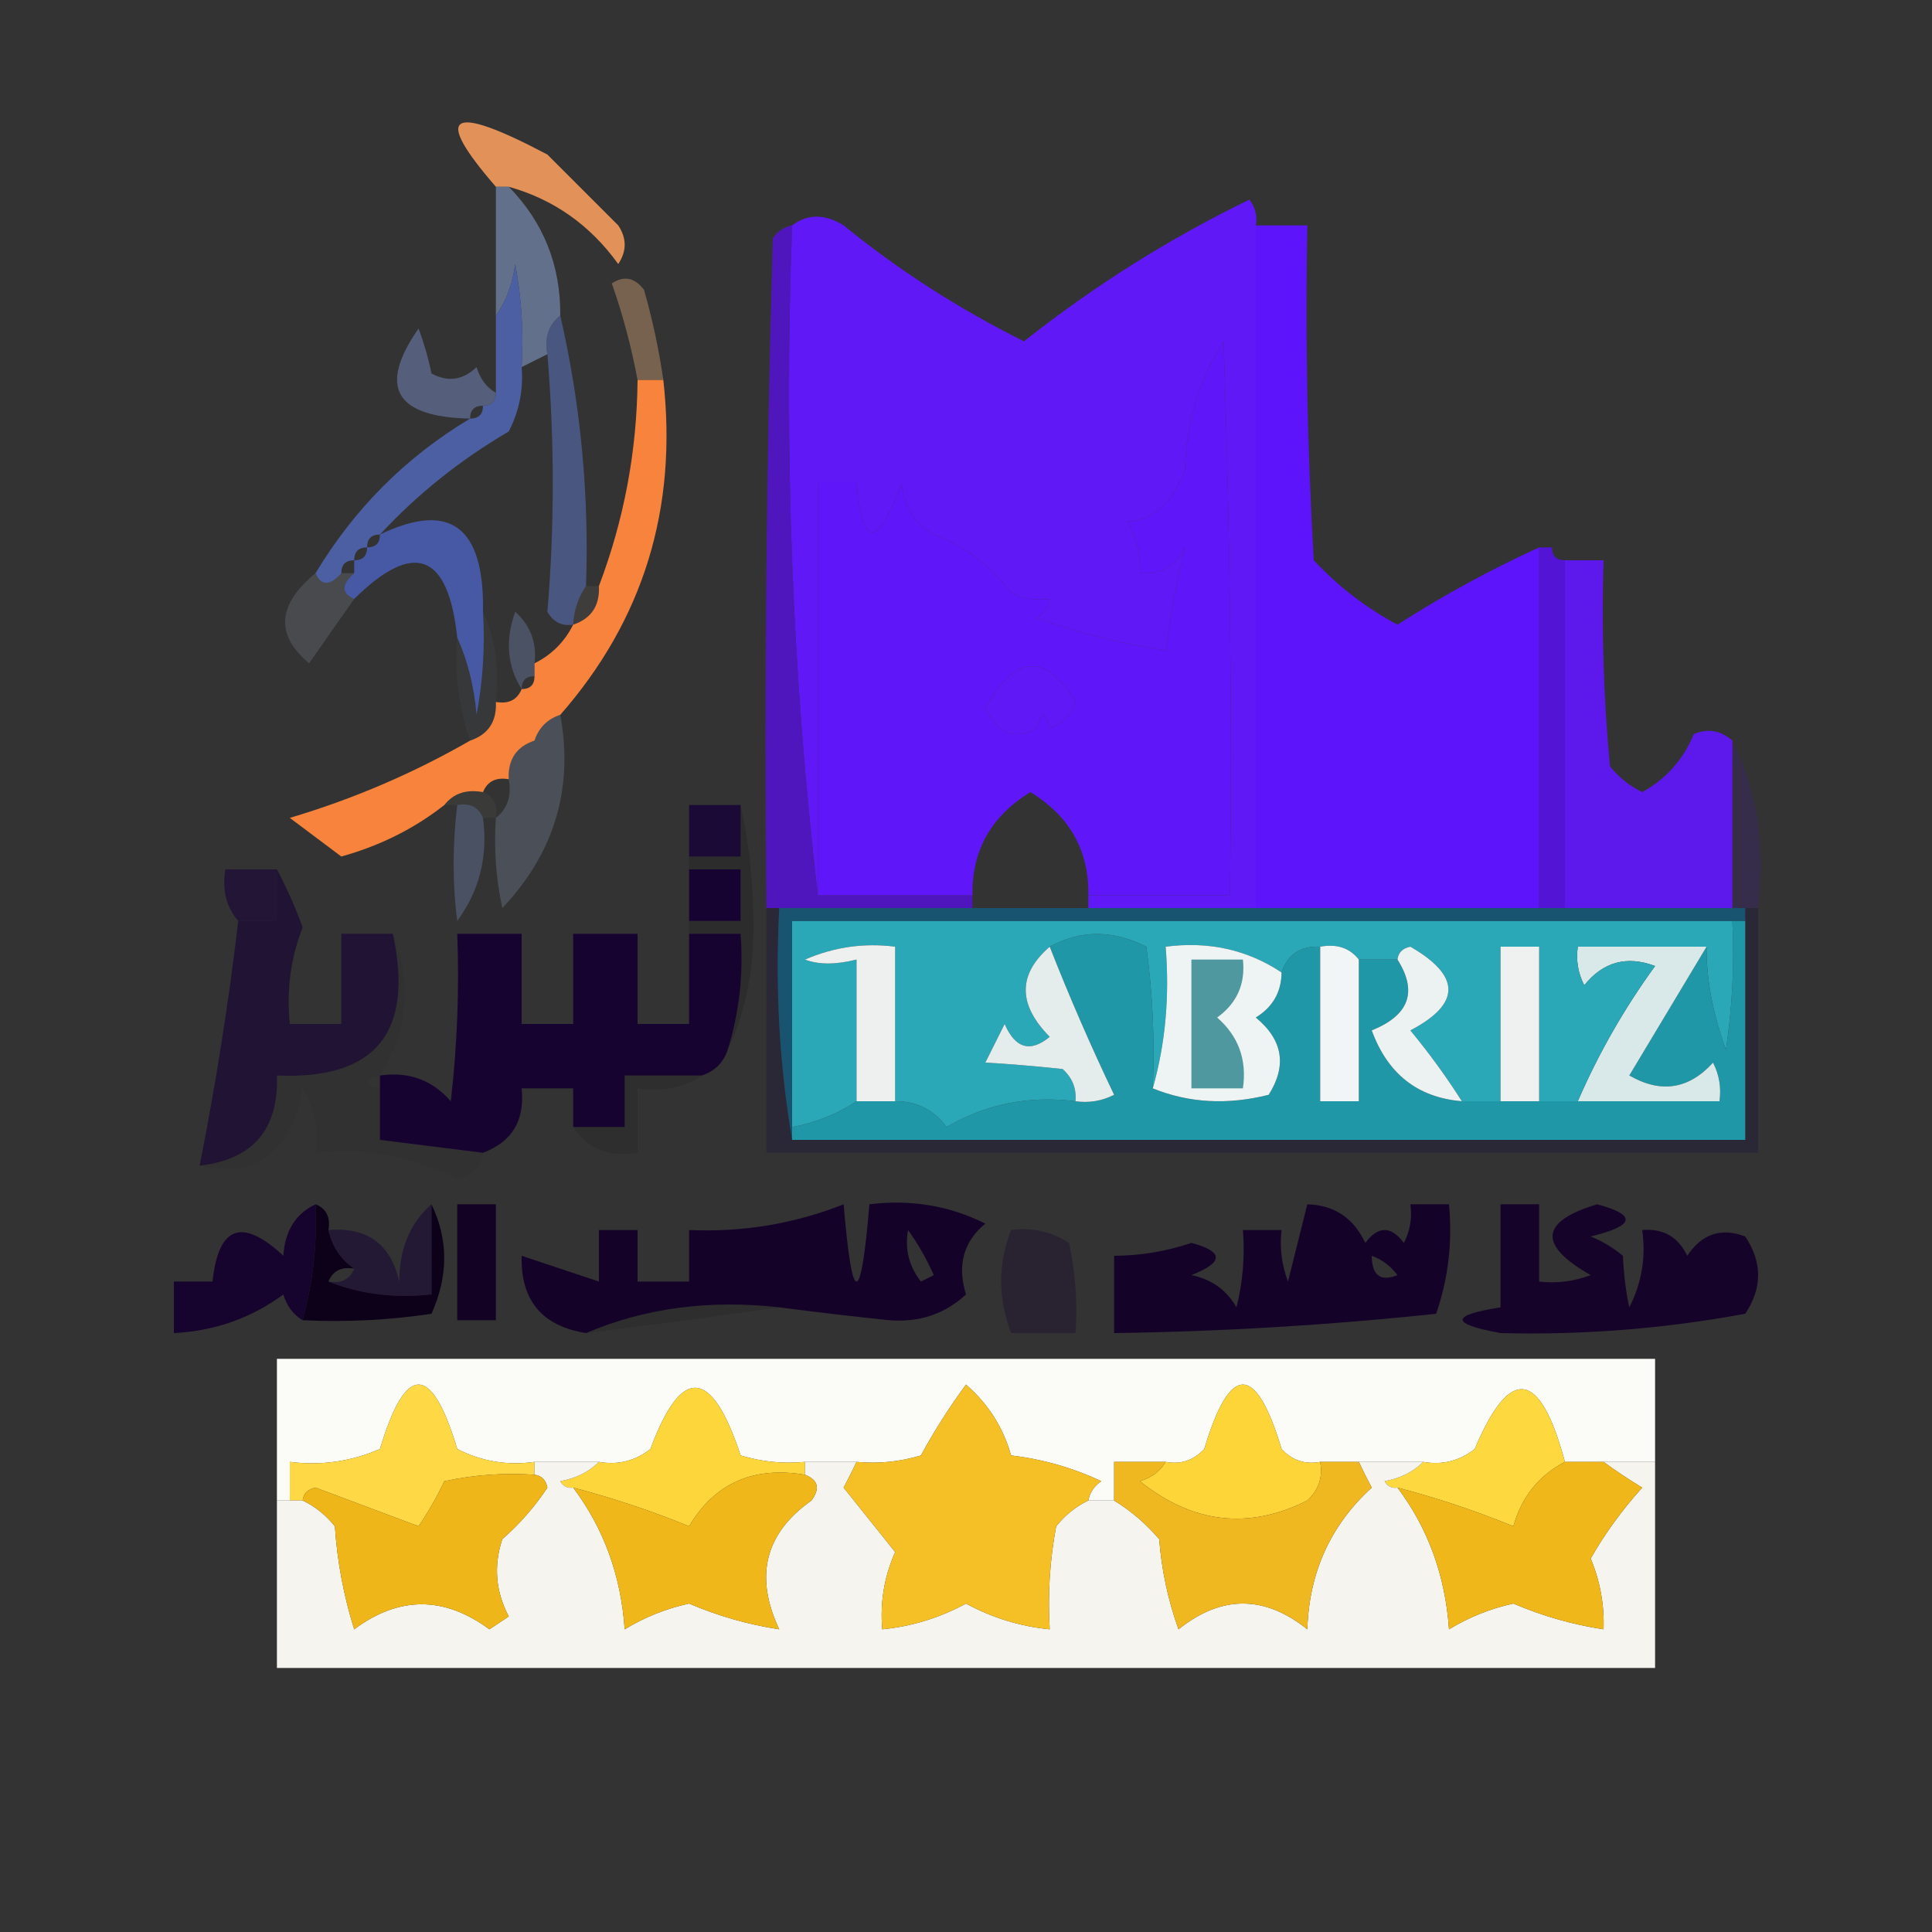 <?xml version="1.0" encoding="UTF-8"?>
<!DOCTYPE svg PUBLIC "-//W3C//DTD SVG 1.1//EN" "http://www.w3.org/Graphics/SVG/1.1/DTD/svg11.dtd">
<svg xmlns="http://www.w3.org/2000/svg" version="1.1" width="150px" height="150px" style="shape-rendering:geometricPrecision; text-rendering:geometricPrecision; image-rendering:optimizeQuality; fill-rule:evenodd; clip-rule:evenodd" xmlns:xlink="http://www.w3.org/1999/xlink">
<rect width="100%" height="100%" fill="#333333" stroke="none"/>
<g><path style="opacity:0.906" fill="#f39a5c" d="M 39.5,14.5 C 39.167,14.5 38.833,14.5 38.5,14.5C 33.556,8.812 34.889,7.979 42.5,12C 44.333,13.833 46.167,15.667 48,17.5C 48.667,18.5 48.667,19.5 48,20.5C 45.822,17.477 42.989,15.477 39.5,14.5 Z"/></g>
<g><path style="opacity:0.999" fill="#6118f6" d="M 97.5,17.5 C 97.5,35.167 97.5,52.833 97.5,70.5C 93.167,70.5 88.833,70.5 84.5,70.5C 84.5,70.167 84.5,69.833 84.5,69.5C 88.167,69.5 91.833,69.5 95.5,69.5C 95.667,55.163 95.5,40.83 95,26.5C 93.079,29.51 92.079,32.844 92,36.5C 90.985,39.063 89.485,40.396 87.5,40.5C 88.246,41.736 88.579,43.069 88.5,44.5C 90.124,44.64 91.29,43.973 92,42.5C 91.368,45.046 90.868,47.712 90.5,50.5C 87.11,49.977 83.777,49.143 80.5,48C 81.056,47.617 81.389,47.117 81.5,46.5C 82.794,44.093 84.461,41.926 86.5,40C 84.295,37.46 81.795,35.293 79,33.5C 76.999,36.331 74.833,38.997 72.5,41.5C 71.034,40.653 70.2,39.32 70,37.5C 68.148,42.586 66.981,42.586 66.5,37.5C 65.5,37.5 64.5,37.5 63.5,37.5C 63.5,48.167 63.5,58.833 63.5,69.5C 61.514,52.532 60.847,35.199 61.5,17.5C 62.702,16.595 64.036,16.595 65.5,17.5C 69.762,20.974 74.429,23.974 79.5,26.5C 84.982,22.167 90.815,18.501 97,15.5C 97.464,16.094 97.631,16.761 97.5,17.5 Z M 81.5,46.5 C 80.448,46.65 79.448,46.483 78.5,46C 76.886,43.873 74.886,42.373 72.5,41.5C 74.833,38.997 76.999,36.331 79,33.5C 81.795,35.293 84.295,37.46 86.5,40C 84.461,41.926 82.794,44.093 81.5,46.5 Z M 81.5,56.5 C 81.167,55.167 80.833,55.167 80.5,56.5C 78.9,57.512 77.567,57.012 76.5,55C 78.8,50.804 81.133,50.638 83.5,54.5C 83.144,55.522 82.478,56.189 81.5,56.5 Z"/></g>
<g><path style="opacity:0.004" fill="#aa81e9" d="M 65.5,16.5 C 66.833,17.167 66.833,17.167 65.5,16.5 Z"/></g>
<g><path style="opacity:0.878" fill="#5413d1" d="M 61.5,17.5 C 60.847,35.199 61.514,52.532 63.5,69.5C 67.5,69.5 71.5,69.5 75.5,69.5C 75.5,69.833 75.5,70.167 75.5,70.5C 70.5,70.5 65.5,70.5 60.5,70.5C 60.167,70.5 59.833,70.5 59.5,70.5C 59.333,53.163 59.5,35.83 60,18.5C 60.383,17.944 60.883,17.611 61.5,17.5 Z"/></g>
<g><path style="opacity:0.627" fill="#7e94bf" d="M 38.5,14.5 C 38.833,14.5 39.167,14.5 39.5,14.5C 42.198,17.256 43.531,20.589 43.5,24.5C 42.596,25.209 42.263,26.209 42.5,27.5C 41.833,27.833 41.167,28.167 40.5,28.5C 40.664,25.813 40.497,23.146 40,20.5C 39.79,22.058 39.29,23.392 38.5,24.5C 38.5,21.167 38.5,17.833 38.5,14.5 Z"/></g>
<g><path style="opacity:0.97" fill="#6116fe" d="M 84.5,69.5 C 84.554,66.033 83.054,63.366 80,61.5C 76.946,63.366 75.446,66.033 75.5,69.5C 71.5,69.5 67.5,69.5 63.5,69.5C 63.5,58.833 63.5,48.167 63.5,37.5C 64.5,37.5 65.5,37.5 66.5,37.5C 66.981,42.586 68.148,42.586 70,37.5C 70.2,39.32 71.034,40.653 72.5,41.5C 74.886,42.373 76.886,43.873 78.5,46C 79.448,46.483 80.448,46.65 81.5,46.5C 81.389,47.117 81.056,47.617 80.5,48C 83.777,49.143 87.11,49.977 90.5,50.5C 90.868,47.712 91.368,45.046 92,42.5C 91.29,43.973 90.124,44.64 88.5,44.5C 88.579,43.069 88.246,41.736 87.5,40.5C 89.485,40.396 90.985,39.063 92,36.5C 92.079,32.844 93.079,29.51 95,26.5C 95.5,40.83 95.667,55.163 95.5,69.5C 91.833,69.5 88.167,69.5 84.5,69.5 Z M 81.5,56.5 C 81.167,55.167 80.833,55.167 80.5,56.5C 78.9,57.512 77.567,57.012 76.5,55C 78.8,50.804 81.133,50.638 83.5,54.5C 83.144,55.522 82.478,56.189 81.5,56.5 Z"/></g>
<g><path style="opacity:0.987" fill="#5e14fc" d="M 97.5,17.5 C 98.833,17.5 100.167,17.5 101.5,17.5C 101.334,26.173 101.5,34.84 102,43.5C 103.896,45.53 106.063,47.197 108.5,48.5C 112.061,46.221 115.727,44.221 119.5,42.5C 119.5,51.833 119.5,61.167 119.5,70.5C 117.833,70.5 116.167,70.5 114.5,70.5C 114.827,65.456 114.494,60.456 113.5,55.5C 110.097,52.801 106.93,53.134 104,56.5C 103.501,61.155 103.334,65.822 103.5,70.5C 101.5,70.5 99.5,70.5 97.5,70.5C 97.5,52.833 97.5,35.167 97.5,17.5 Z M 114.5,70.5 C 110.833,70.5 107.167,70.5 103.5,70.5C 103.334,65.822 103.501,61.155 104,56.5C 106.93,53.134 110.097,52.801 113.5,55.5C 114.494,60.456 114.827,65.456 114.5,70.5 Z"/></g>
<g><path style="opacity:0.361" fill="#eeb684" d="M 51.5,29.5 C 50.833,29.5 50.167,29.5 49.5,29.5C 49.021,26.936 48.355,24.436 47.5,22C 48.449,21.383 49.282,21.549 50,22.5C 50.662,24.813 51.162,27.146 51.5,29.5 Z"/></g>
<g><path style="opacity:0.557" fill="#7082b5" d="M 38.5,30.5 C 38.5,31.167 38.167,31.5 37.5,31.5C 36.833,31.5 36.5,31.833 36.5,32.5C 30.665,32.378 29.332,30.044 32.5,25.5C 32.94,26.698 33.273,27.865 33.5,29C 34.784,29.684 35.95,29.517 37,28.5C 37.278,29.416 37.778,30.082 38.5,30.5 Z"/></g>
<g><path style="opacity:0.006" fill="#070607" d="M 120.5,42.5 C 119.222,40.456 119.388,38.456 121,36.5C 121.789,38.712 121.622,40.712 120.5,42.5 Z"/></g>
<g><path style="opacity:0.953" fill="#4e62a8" d="M 40.5,28.5 C 40.643,30.262 40.309,31.929 39.5,33.5C 35.732,35.706 32.398,38.372 29.5,41.5C 28.833,41.5 28.5,41.833 28.5,42.5C 27.833,42.5 27.5,42.833 27.5,43.5C 26.833,43.5 26.5,43.833 26.5,44.5C 25.604,45.506 24.938,45.506 24.5,44.5C 27.527,39.472 31.527,35.472 36.5,32.5C 37.167,32.5 37.5,32.167 37.5,31.5C 38.167,31.5 38.5,31.167 38.5,30.5C 38.5,28.5 38.5,26.5 38.5,24.5C 39.29,23.392 39.79,22.058 40,20.5C 40.497,23.146 40.664,25.813 40.5,28.5 Z"/></g>
<g><path style="opacity:0.996" fill="#485aa5" d="M 37.5,47.5 C 37.664,50.187 37.497,52.854 37,55.5C 36.809,53.292 36.309,51.292 35.5,49.5C 34.8,42.934 32.133,41.934 27.5,46.5C 26.494,46.062 26.494,45.396 27.5,44.5C 27.5,44.167 27.5,43.833 27.5,43.5C 28.167,43.5 28.5,43.167 28.5,42.5C 29.167,42.5 29.5,42.167 29.5,41.5C 34.943,38.886 37.61,40.886 37.5,47.5 Z"/></g>
<g><path style="opacity:0.939" fill="#6017f7" d="M 121.5,43.5 C 122.5,43.5 123.5,43.5 124.5,43.5C 124.334,48.844 124.501,54.177 125,59.5C 125.689,60.357 126.522,61.023 127.5,61.5C 129.361,60.472 130.695,58.972 131.5,57C 132.577,56.53 133.577,56.697 134.5,57.5C 134.5,61.833 134.5,66.167 134.5,70.5C 133.167,70.5 131.833,70.5 130.5,70.5C 130.978,67.722 129.978,65.722 127.5,64.5C 125.447,65.939 124.447,67.939 124.5,70.5C 123.5,70.5 122.5,70.5 121.5,70.5C 121.5,61.5 121.5,52.5 121.5,43.5 Z M 130.5,70.5 C 128.5,70.5 126.5,70.5 124.5,70.5C 124.447,67.939 125.447,65.939 127.5,64.5C 129.978,65.722 130.978,67.722 130.5,70.5 Z"/></g>
<g><path style="opacity:0.62" fill="#576dae" d="M 43.5,24.5 C 45.08,31.365 45.747,38.365 45.5,45.5C 44.89,46.391 44.557,47.391 44.5,48.5C 43.624,48.631 42.957,48.297 42.5,47.5C 43.056,40.889 43.056,34.222 42.5,27.5C 42.263,26.209 42.596,25.209 43.5,24.5 Z"/></g>
<g><path style="opacity:0.188" fill="#a5afc8" d="M 24.5,44.5 C 24.938,45.506 25.604,45.506 26.5,44.5C 26.833,44.5 27.167,44.5 27.5,44.5C 26.494,45.396 26.494,46.062 27.5,46.5C 26.343,48.138 25.176,49.804 24,51.5C 21.359,49.283 21.525,46.95 24.5,44.5 Z"/></g>
<g><path style="opacity:0.067" fill="#dec9b3" d="M 45.5,45.5 C 45.833,45.5 46.167,45.5 46.5,45.5C 46.573,47.027 45.906,48.027 44.5,48.5C 44.557,47.391 44.89,46.391 45.5,45.5 Z"/></g>
<g><path style="opacity:1" fill="#5314d6" d="M 119.5,42.5 C 119.833,42.5 120.167,42.5 120.5,42.5C 120.5,43.167 120.833,43.5 121.5,43.5C 121.5,52.5 121.5,61.5 121.5,70.5C 120.833,70.5 120.167,70.5 119.5,70.5C 119.5,61.167 119.5,51.833 119.5,42.5 Z"/></g>
<g><path style="opacity:0.369" fill="#7288b5" d="M 41.5,51.5 C 41.5,51.833 41.5,52.167 41.5,52.5C 40.833,52.5 40.5,52.833 40.5,53.5C 39.377,51.712 39.211,49.712 40,47.5C 41.188,48.563 41.688,49.897 41.5,51.5 Z"/></g>
<g><path style="opacity:0.043" fill="#99a4be" d="M 37.5,47.5 C 38.468,49.607 38.802,51.941 38.5,54.5C 38.573,56.027 37.906,57.027 36.5,57.5C 35.612,54.946 35.279,52.279 35.5,49.5C 36.309,51.292 36.809,53.292 37,55.5C 37.497,52.854 37.664,50.187 37.5,47.5 Z"/></g>
<g><path style="opacity:1" fill="#f7833d" d="M 49.5,29.5 C 50.167,29.5 50.833,29.5 51.5,29.5C 52.62,39.466 49.953,48.133 43.5,55.5C 42.5,55.833 41.833,56.5 41.5,57.5C 40.094,57.973 39.427,58.973 39.5,60.5C 38.508,60.328 37.842,60.662 37.5,61.5C 36.209,61.263 35.209,61.596 34.5,62.5C 32.174,64.33 29.507,65.663 26.5,66.5C 25.167,65.5 23.833,64.5 22.5,63.5C 27.42,62.039 32.086,60.039 36.5,57.5C 37.906,57.027 38.573,56.027 38.5,54.5C 39.492,54.672 40.158,54.338 40.5,53.5C 41.167,53.5 41.5,53.167 41.5,52.5C 41.5,52.167 41.5,51.833 41.5,51.5C 42.833,50.833 43.833,49.833 44.5,48.5C 45.906,48.027 46.573,47.027 46.5,45.5C 48.452,40.355 49.452,35.022 49.5,29.5 Z"/></g>
<g><path style="opacity:0.267" fill="#8e9dc0" d="M 43.5,55.5 C 44.542,61.224 43.042,66.224 39,70.5C 38.503,68.19 38.337,65.857 38.5,63.5C 39.404,62.791 39.737,61.791 39.5,60.5C 39.427,58.973 40.094,57.973 41.5,57.5C 41.833,56.5 42.5,55.833 43.5,55.5 Z"/></g>
<g><path style="opacity:0.118" fill="#5204fd" d="M 134.5,57.5 C 136.43,61.373 137.097,65.706 136.5,70.5C 136.167,70.5 135.833,70.5 135.5,70.5C 135.167,70.5 134.833,70.5 134.5,70.5C 134.5,66.167 134.5,61.833 134.5,57.5 Z"/></g>
<g><path style="opacity:0.063" fill="#a59f9e" d="M 34.5,62.5 C 35.209,61.596 36.209,61.263 37.5,61.5C 38.338,61.842 38.672,62.508 38.5,63.5C 38.167,63.5 37.833,63.5 37.5,63.5C 37.158,62.662 36.492,62.328 35.5,62.5C 35.167,62.5 34.833,62.5 34.5,62.5 Z"/></g>
<g><path style="opacity:0.863" fill="#180337" d="M 57.5,62.5 C 57.5,63.833 57.5,65.167 57.5,66.5C 56.167,66.5 54.833,66.5 53.5,66.5C 53.5,65.167 53.5,63.833 53.5,62.5C 54.833,62.5 56.167,62.5 57.5,62.5 Z"/></g>
<g><path style="opacity:0.146" fill="#010003" d="M 57.5,62.5 C 58.165,65.481 58.498,68.648 58.5,72C 58.485,75.576 57.818,78.743 56.5,81.5C 57.403,78.609 57.736,75.609 57.5,72.5C 56.167,72.5 54.833,72.5 53.5,72.5C 53.5,72.167 53.5,71.833 53.5,71.5C 54.833,71.5 56.167,71.5 57.5,71.5C 57.5,70.167 57.5,68.833 57.5,67.5C 56.167,67.5 54.833,67.5 53.5,67.5C 53.5,67.167 53.5,66.833 53.5,66.5C 54.833,66.5 56.167,66.5 57.5,66.5C 57.5,65.167 57.5,63.833 57.5,62.5 Z"/></g>
<g><path style="opacity:0.63" fill="#180436" d="M 21.5,67.5 C 21.5,68.833 21.5,70.167 21.5,71.5C 20.5,71.5 19.5,71.5 18.5,71.5C 17.566,70.432 17.232,69.099 17.5,67.5C 18.833,67.5 20.167,67.5 21.5,67.5 Z"/></g>
<g><path style="opacity:0.376" fill="#6f83b1" d="M 35.5,62.5 C 36.492,62.328 37.158,62.662 37.5,63.5C 37.896,66.482 37.229,69.149 35.5,71.5C 35.124,68.627 35.124,65.627 35.5,62.5 Z"/></g>
<g><path style="opacity:1" fill="#160332" d="M 53.5,67.5 C 54.833,67.5 56.167,67.5 57.5,67.5C 57.5,68.833 57.5,70.167 57.5,71.5C 56.167,71.5 54.833,71.5 53.5,71.5C 53.5,70.167 53.5,68.833 53.5,67.5 Z"/></g>
<g><path style="opacity:0.974" fill="#170330" d="M 53.5,72.5 C 54.833,72.5 56.167,72.5 57.5,72.5C 57.736,75.609 57.403,78.609 56.5,81.5C 56.167,82.5 55.5,83.167 54.5,83.5C 52.5,83.5 50.5,83.5 48.5,83.5C 48.5,84.833 48.5,86.167 48.5,87.5C 47.167,87.5 45.833,87.5 44.5,87.5C 44.5,86.5 44.5,85.5 44.5,84.5C 43.167,84.5 41.833,84.5 40.5,84.5C 40.759,86.989 39.759,88.656 37.5,89.5C 34.833,89.167 32.167,88.833 29.5,88.5C 29.5,87.167 29.5,85.833 29.5,84.5C 29.5,84.167 29.5,83.833 29.5,83.5C 31.722,83.178 33.556,83.845 35,85.5C 35.499,81.179 35.666,76.846 35.5,72.5C 37.167,72.5 38.833,72.5 40.5,72.5C 40.5,74.833 40.5,77.167 40.5,79.5C 41.833,79.5 43.167,79.5 44.5,79.5C 44.5,77.167 44.5,74.833 44.5,72.5C 46.167,72.5 47.833,72.5 49.5,72.5C 49.5,74.833 49.5,77.167 49.5,79.5C 50.833,79.5 52.167,79.5 53.5,79.5C 53.5,77.167 53.5,74.833 53.5,72.5 Z"/></g>
<g><path style="opacity:0.675" fill="#170433" d="M 21.5,67.5 C 22.234,68.877 22.901,70.377 23.5,72C 22.565,74.381 22.232,76.881 22.5,79.5C 23.833,79.5 25.167,79.5 26.5,79.5C 26.5,77.167 26.5,74.833 26.5,72.5C 27.833,72.5 29.167,72.5 30.5,72.5C 32.156,80.167 29.156,83.834 21.5,83.5C 21.638,87.694 19.638,90.027 15.5,90.5C 16.753,84.185 17.753,77.852 18.5,71.5C 19.5,71.5 20.5,71.5 21.5,71.5C 21.5,70.167 21.5,68.833 21.5,67.5 Z"/></g>
<g><path style="opacity:0.109" fill="#030008" d="M 54.5,83.5 C 53.081,84.451 51.415,84.784 49.5,84.5C 49.5,86.167 49.5,87.833 49.5,89.5C 47.302,89.88 45.635,89.213 44.5,87.5C 45.833,87.5 47.167,87.5 48.5,87.5C 48.5,86.167 48.5,84.833 48.5,83.5C 50.5,83.5 52.5,83.5 54.5,83.5 Z"/></g>
<g><path style="opacity:0.048" fill="#0b0115" d="M 30.5,72.5 C 32.007,76.283 31.673,79.95 29.5,83.5C 28.167,83.833 28.167,84.167 29.5,84.5C 29.5,85.833 29.5,87.167 29.5,88.5C 32.167,88.833 34.833,89.167 37.5,89.5C 37.38,90.586 36.713,91.253 35.5,91.5C 32.092,89.779 28.425,89.112 24.5,89.5C 24.785,87.712 24.452,86.045 23.5,84.5C 22.565,89.497 19.898,91.497 15.5,90.5C 19.638,90.027 21.638,87.694 21.5,83.5C 29.156,83.834 32.156,80.167 30.5,72.5 Z"/></g>
<g><path style="opacity:0.318" fill="#180e3e" d="M 59.5,70.5 C 59.833,70.5 60.167,70.5 60.5,70.5C 60.177,76.69 60.51,82.69 61.5,88.5C 86.167,88.5 110.833,88.5 135.5,88.5C 135.5,82.833 135.5,77.167 135.5,71.5C 135.5,71.167 135.5,70.833 135.5,70.5C 135.833,70.5 136.167,70.5 136.5,70.5C 136.5,76.833 136.5,83.167 136.5,89.5C 110.833,89.5 85.167,89.5 59.5,89.5C 59.5,83.167 59.5,76.833 59.5,70.5 Z"/></g>
<g><path style="opacity:1" fill="#1f97a6" d="M 134.5,71.5 C 134.833,71.5 135.167,71.5 135.5,71.5C 135.5,77.167 135.5,82.833 135.5,88.5C 110.833,88.5 86.167,88.5 61.5,88.5C 61.5,88.167 61.5,87.833 61.5,87.5C 63.322,87.169 64.989,86.502 66.5,85.5C 67.5,85.5 68.5,85.5 69.5,85.5C 71.143,85.48 72.476,86.147 73.5,87.5C 76.556,85.711 79.889,85.044 83.5,85.5C 84.552,85.65 85.552,85.483 86.5,85C 84.692,81.219 83.025,77.385 81.5,73.5C 83.895,72.186 86.395,72.186 89,73.5C 89.499,77.152 89.665,80.818 89.5,84.5C 92.303,85.638 95.303,85.805 98.5,85C 99.935,82.733 99.602,80.733 97.5,79C 98.823,78.184 99.489,77.017 99.5,75.5C 99.973,74.094 100.973,73.427 102.5,73.5C 102.5,77.5 102.5,81.5 102.5,85.5C 103.5,85.5 104.5,85.5 105.5,85.5C 105.5,81.833 105.5,78.167 105.5,74.5C 106.5,74.5 107.5,74.5 108.5,74.5C 110.077,76.994 109.41,78.827 106.5,80C 107.736,83.38 110.07,85.213 113.5,85.5C 114.5,85.5 115.5,85.5 116.5,85.5C 117.5,85.5 118.5,85.5 119.5,85.5C 120.5,85.5 121.5,85.5 122.5,85.5C 126.167,85.5 129.833,85.5 133.5,85.5C 133.649,84.448 133.483,83.448 133,82.5C 131.116,84.576 128.949,84.91 126.5,83.5C 128.511,80.139 130.511,76.806 132.5,73.5C 132.467,75.956 132.967,78.623 134,81.5C 134.498,78.183 134.665,74.85 134.5,71.5 Z"/></g>
<g><path style="opacity:1" fill="#d9e8e8" d="M 132.5,73.5 C 130.511,76.806 128.511,80.139 126.5,83.5C 128.949,84.91 131.116,84.576 133,82.5C 133.483,83.448 133.649,84.448 133.5,85.5C 129.833,85.5 126.167,85.5 122.5,85.5C 124.097,81.811 126.097,78.311 128.5,75C 126.299,74.175 124.466,74.675 123,76.5C 122.517,75.552 122.351,74.552 122.5,73.5C 125.833,73.5 129.167,73.5 132.5,73.5 Z"/></g>
<g><path style="opacity:1" fill="#2aa8b7" d="M 134.5,71.5 C 134.665,74.85 134.498,78.183 134,81.5C 132.967,78.623 132.467,75.956 132.5,73.5C 129.167,73.5 125.833,73.5 122.5,73.5C 122.351,74.552 122.517,75.552 123,76.5C 124.466,74.675 126.299,74.175 128.5,75C 126.097,78.311 124.097,81.811 122.5,85.5C 121.5,85.5 120.5,85.5 119.5,85.5C 119.5,81.5 119.5,77.5 119.5,73.5C 118.5,73.5 117.5,73.5 116.5,73.5C 116.5,77.5 116.5,81.5 116.5,85.5C 115.5,85.5 114.5,85.5 113.5,85.5C 112.298,83.608 110.965,81.774 109.5,80C 113.438,77.939 113.438,75.773 109.5,73.5C 108.893,73.624 108.56,73.957 108.5,74.5C 107.5,74.5 106.5,74.5 105.5,74.5C 104.791,73.596 103.791,73.263 102.5,73.5C 100.973,73.427 99.973,74.094 99.5,75.5C 96.838,73.732 93.838,73.065 90.5,73.5C 90.815,77.371 90.482,81.038 89.5,84.5C 89.665,80.818 89.499,77.152 89,73.5C 86.395,72.186 83.895,72.186 81.5,73.5C 79.016,75.651 79.016,77.985 81.5,80.5C 79.993,81.739 78.826,81.405 78,79.5C 77.5,80.5 77,81.5 76.5,82.5C 78.239,82.594 80.239,82.76 82.5,83C 83.252,83.671 83.586,84.504 83.5,85.5C 79.889,85.044 76.556,85.711 73.5,87.5C 72.476,86.147 71.143,85.48 69.5,85.5C 69.5,81.5 69.5,77.5 69.5,73.5C 67.076,73.192 64.743,73.526 62.5,74.5C 63.557,74.906 64.891,74.906 66.5,74.5C 66.5,78.167 66.5,81.833 66.5,85.5C 64.989,86.502 63.322,87.169 61.5,87.5C 61.5,82.167 61.5,76.833 61.5,71.5C 85.833,71.5 110.167,71.5 134.5,71.5 Z"/></g>
<g><path style="opacity:1" fill="#eef3f3" d="M 99.5,75.5 C 99.489,77.017 98.823,78.184 97.5,79C 99.602,80.733 99.935,82.733 98.5,85C 95.303,85.805 92.303,85.638 89.5,84.5C 90.482,81.038 90.815,77.371 90.5,73.5C 93.838,73.065 96.838,73.732 99.5,75.5 Z"/></g>
<g><path style="opacity:1" fill="#4f98a0" d="M 92.5,74.5 C 93.833,74.5 95.167,74.5 96.5,74.5C 96.704,76.39 96.037,77.89 94.5,79C 96.155,80.444 96.822,82.278 96.5,84.5C 95.167,84.5 93.833,84.5 92.5,84.5C 92.5,81.167 92.5,77.833 92.5,74.5 Z"/></g>
<g><path style="opacity:1" fill="#ecf1f1" d="M 108.5,74.5 C 108.56,73.957 108.893,73.624 109.5,73.5C 113.438,75.773 113.438,77.939 109.5,80C 110.965,81.774 112.298,83.608 113.5,85.5C 110.07,85.213 107.736,83.38 106.5,80C 109.41,78.827 110.077,76.994 108.5,74.5 Z"/></g>
<g><path style="opacity:1" fill="#e5ecec" d="M 81.5,73.5 C 83.025,77.385 84.692,81.219 86.5,85C 85.552,85.483 84.552,85.65 83.5,85.5C 83.586,84.504 83.252,83.671 82.5,83C 80.239,82.76 78.239,82.594 76.5,82.5C 77,81.5 77.5,80.5 78,79.5C 78.826,81.405 79.993,81.739 81.5,80.5C 79.016,77.985 79.016,75.651 81.5,73.5 Z"/></g>
<g><path style="opacity:1" fill="#eef1f0" d="M 119.5,85.5 C 118.5,85.5 117.5,85.5 116.5,85.5C 116.5,81.5 116.5,77.5 116.5,73.5C 117.5,73.5 118.5,73.5 119.5,73.5C 119.5,77.5 119.5,81.5 119.5,85.5 Z"/></g>
<g><path style="opacity:1" fill="#f2f5f5" d="M 102.5,73.5 C 103.791,73.263 104.791,73.596 105.5,74.5C 105.5,78.167 105.5,81.833 105.5,85.5C 104.5,85.5 103.5,85.5 102.5,85.5C 102.5,81.5 102.5,77.5 102.5,73.5 Z"/></g>
<g><path style="opacity:1" fill="#edf0ef" d="M 69.5,85.5 C 68.5,85.5 67.5,85.5 66.5,85.5C 66.5,81.833 66.5,78.167 66.5,74.5C 64.891,74.906 63.557,74.906 62.5,74.5C 64.743,73.526 67.076,73.192 69.5,73.5C 69.5,77.5 69.5,81.5 69.5,85.5 Z"/></g>
<g><path style="opacity:0.81" fill="#125a7e" d="M 60.5,70.5 C 65.5,70.5 70.5,70.5 75.5,70.5C 78.5,70.5 81.5,70.5 84.5,70.5C 88.833,70.5 93.167,70.5 97.5,70.5C 99.5,70.5 101.5,70.5 103.5,70.5C 107.167,70.5 110.833,70.5 114.5,70.5C 116.167,70.5 117.833,70.5 119.5,70.5C 120.167,70.5 120.833,70.5 121.5,70.5C 122.5,70.5 123.5,70.5 124.5,70.5C 126.5,70.5 128.5,70.5 130.5,70.5C 131.833,70.5 133.167,70.5 134.5,70.5C 134.833,70.5 135.167,70.5 135.5,70.5C 135.5,70.833 135.5,71.167 135.5,71.5C 135.167,71.5 134.833,71.5 134.5,71.5C 110.167,71.5 85.833,71.5 61.5,71.5C 61.5,76.833 61.5,82.167 61.5,87.5C 61.5,87.833 61.5,88.167 61.5,88.5C 60.51,82.69 60.177,76.69 60.5,70.5 Z"/></g>
<g><path style="opacity:0.975" fill="#130223" d="M 35.5,93.5 C 36.5,93.5 37.5,93.5 38.5,93.5C 38.5,96.5 38.5,99.5 38.5,102.5C 37.5,102.5 36.5,102.5 35.5,102.5C 35.5,99.5 35.5,96.5 35.5,93.5 Z"/></g>
<g><path style="opacity:0.988" fill="#16032e" d="M 24.5,93.5 C 24.632,96.57 24.299,99.57 23.5,102.5C 22.778,102.082 22.278,101.416 22,100.5C 19.507,102.336 16.674,103.336 13.5,103.5C 13.5,102.167 13.5,100.833 13.5,99.5C 14.5,99.5 15.5,99.5 16.5,99.5C 16.959,95.18 18.793,94.513 22,97.5C 22.122,95.563 22.955,94.23 24.5,93.5 Z"/></g>
<g><path style="opacity:0.327" fill="#170330" d="M 78.5,95.5 C 80.144,95.287 81.644,95.62 83,96.5C 83.497,98.81 83.663,101.143 83.5,103.5C 81.833,103.5 80.167,103.5 78.5,103.5C 77.47,100.771 77.47,98.104 78.5,95.5 Z"/></g>
<g><path style="opacity:1" fill="#160329" d="M 116.5,93.5 C 117.5,93.5 118.5,93.5 119.5,93.5C 119.5,95.5 119.5,97.5 119.5,99.5C 120.873,99.657 122.207,99.49 123.5,99C 119.396,96.665 119.563,94.832 124,93.5C 127.108,94.331 126.941,95.164 123.5,96C 124.416,96.374 125.25,96.874 126,97.5C 126.085,99.085 126.251,100.418 126.5,101.5C 127.466,99.604 127.799,97.604 127.5,95.5C 129.124,95.36 130.29,96.027 131,97.5C 132.133,95.789 133.633,95.289 135.5,96C 136.833,98 136.833,100 135.5,102C 129.193,103.165 122.859,103.665 116.5,103.5C 112.578,102.784 112.578,102.117 116.5,101.5C 116.5,98.833 116.5,96.167 116.5,93.5 Z"/></g>
<g><path style="opacity:1" fill="#0c0118" d="M 24.5,93.5 C 25.338,93.842 25.672,94.508 25.5,95.5C 25.782,96.778 26.449,97.778 27.5,98.5C 26.508,98.328 25.842,98.662 25.5,99.5C 27.948,100.473 30.615,100.806 33.5,100.5C 33.5,98.167 33.5,95.833 33.5,93.5C 34.817,96.23 34.817,99.064 33.5,102C 30.183,102.498 26.85,102.665 23.5,102.5C 24.299,99.57 24.632,96.57 24.5,93.5 Z"/></g>
<g><path style="opacity:0.549" fill="#180435" d="M 33.5,93.5 C 33.5,95.833 33.5,98.167 33.5,100.5C 30.615,100.806 27.948,100.473 25.5,99.5C 26.492,99.672 27.158,99.338 27.5,98.5C 26.449,97.778 25.782,96.778 25.5,95.5C 28.505,95.25 30.338,96.583 31,99.5C 31.002,96.949 31.836,94.949 33.5,93.5 Z"/></g>
<g><path style="opacity:0.998" fill="#150229" d="M 60.5,101.5 C 55.056,100.892 50.056,101.558 45.5,103.5C 42.081,102.958 40.414,100.958 40.5,97.5C 42.5,98.167 44.5,98.833 46.5,99.5C 46.5,98.167 46.5,96.833 46.5,95.5C 47.5,95.5 48.5,95.5 49.5,95.5C 49.5,96.833 49.5,98.167 49.5,99.5C 50.833,99.5 52.167,99.5 53.5,99.5C 53.5,98.167 53.5,96.833 53.5,95.5C 57.682,95.68 61.682,95.013 65.5,93.5C 66.167,101.5 66.833,101.5 67.5,93.5C 70.722,93.108 73.722,93.608 76.5,95C 74.802,96.403 74.302,98.236 75,100.5C 73.352,102.028 71.352,102.695 69,102.5C 66.152,102.202 63.319,101.869 60.5,101.5 Z M 70.5,95.5 C 71.249,96.531 71.915,97.698 72.5,99C 72.167,99.167 71.833,99.333 71.5,99.5C 70.571,98.311 70.238,96.978 70.5,95.5 Z"/></g>
<g><path style="opacity:0.1" fill="#000001" d="M 60.5,101.5 C 55.602,102.213 50.602,102.879 45.5,103.5C 50.056,101.558 55.056,100.892 60.5,101.5 Z"/></g>
<g><path style="opacity:0.995" fill="#15032a" d="M 101.5,93.5 C 103.592,93.561 105.092,94.561 106,96.5C 107,95.167 108,95.167 109,96.5C 109.483,95.552 109.649,94.552 109.5,93.5C 110.5,93.5 111.5,93.5 112.5,93.5C 112.777,96.448 112.444,99.281 111.5,102C 103.187,102.883 94.853,103.383 86.5,103.5C 86.5,101.5 86.5,99.5 86.5,97.5C 88.547,97.489 90.547,97.156 92.5,96.5C 95.028,97.169 95.028,98.002 92.5,99C 94.061,99.318 95.228,100.151 96,101.5C 96.496,99.527 96.662,97.527 96.5,95.5C 97.5,95.5 98.5,95.5 99.5,95.5C 99.343,96.873 99.51,98.207 100,99.5C 100.505,97.482 101.005,95.482 101.5,93.5 Z M 106.5,97.5 C 107.289,97.783 107.956,98.283 108.5,99C 107.184,99.528 106.517,99.028 106.5,97.5 Z"/></g>
<g><path style="opacity:0.983" fill="#fefefb" d="M 128.5,113.5 C 127.167,113.5 125.833,113.5 124.5,113.5C 123.5,113.5 122.5,113.5 121.5,113.5C 119.572,106.327 117.239,105.994 114.5,112.5C 113.311,113.429 111.978,113.762 110.5,113.5C 108.833,113.5 107.167,113.5 105.5,113.5C 104.5,113.5 103.5,113.5 102.5,113.5C 101.325,113.719 100.325,113.386 99.5,112.5C 97.5,105.833 95.5,105.833 93.5,112.5C 92.675,113.386 91.675,113.719 90.5,113.5C 89.167,113.5 87.833,113.5 86.5,113.5C 86.5,114.5 86.5,115.5 86.5,116.5C 85.833,116.5 85.167,116.5 84.5,116.5C 84.611,115.883 84.944,115.383 85.5,115C 83.285,113.956 80.952,113.29 78.5,113C 77.884,110.821 76.717,108.988 75,107.5C 73.709,109.249 72.542,111.082 71.5,113C 69.866,113.494 68.199,113.66 66.5,113.5C 65.167,113.5 63.833,113.5 62.5,113.5C 60.801,113.66 59.134,113.494 57.5,113C 55.245,106.17 52.912,106.004 50.5,112.5C 49.311,113.429 47.978,113.762 46.5,113.5C 44.833,113.5 43.167,113.5 41.5,113.5C 39.396,113.799 37.396,113.466 35.5,112.5C 33.5,105.833 31.5,105.833 29.5,112.5C 27.257,113.474 24.924,113.808 22.5,113.5C 22.5,114.5 22.5,115.5 22.5,116.5C 22.167,116.5 21.833,116.5 21.5,116.5C 21.5,112.833 21.5,109.167 21.5,105.5C 57.167,105.5 92.833,105.5 128.5,105.5C 128.5,108.167 128.5,110.833 128.5,113.5 Z"/></g>
<g><path style="opacity:1" fill="#fed845" d="M 41.5,113.5 C 41.5,113.833 41.5,114.167 41.5,114.5C 39.143,114.337 36.81,114.503 34.5,115C 33.929,116.205 33.262,117.372 32.5,118.5C 29.833,117.5 27.167,116.5 24.5,115.5C 23.893,115.624 23.56,115.957 23.5,116.5C 23.167,116.5 22.833,116.5 22.5,116.5C 22.5,115.5 22.5,114.5 22.5,113.5C 24.924,113.808 27.257,113.474 29.5,112.5C 31.5,105.833 33.5,105.833 35.5,112.5C 37.396,113.466 39.396,113.799 41.5,113.5 Z"/></g>
<g><path style="opacity:1" fill="#fdd63c" d="M 62.5,113.5 C 62.5,113.833 62.5,114.167 62.5,114.5C 58.486,113.824 55.486,115.157 53.5,118.5C 50.55,117.295 47.55,116.295 44.5,115.5C 44.062,115.565 43.728,115.399 43.5,115C 44.737,114.768 45.737,114.268 46.5,113.5C 47.978,113.762 49.311,113.429 50.5,112.5C 52.912,106.004 55.245,106.17 57.5,113C 59.134,113.494 60.801,113.66 62.5,113.5 Z"/></g>
<g><path style="opacity:1" fill="#fdd83f" d="M 121.5,113.5 C 119.468,114.561 118.134,116.228 117.5,118.5C 114.55,117.295 111.55,116.295 108.5,115.5C 108.062,115.565 107.728,115.399 107.5,115C 108.737,114.768 109.737,114.268 110.5,113.5C 111.978,113.762 113.311,113.429 114.5,112.5C 117.239,105.994 119.572,106.327 121.5,113.5 Z"/></g>
<g><path style="opacity:1" fill="#fdd538" d="M 102.5,113.5 C 102.719,114.675 102.386,115.675 101.5,116.5C 96.941,118.788 92.608,118.288 88.5,115C 89.416,114.722 90.082,114.222 90.5,113.5C 91.675,113.719 92.675,113.386 93.5,112.5C 95.5,105.833 97.5,105.833 99.5,112.5C 100.325,113.386 101.325,113.719 102.5,113.5 Z"/></g>
<g><path style="opacity:0.961" fill="#fdfbf5" d="M 41.5,114.5 C 41.5,114.167 41.5,113.833 41.5,113.5C 43.167,113.5 44.833,113.5 46.5,113.5C 45.737,114.268 44.737,114.768 43.5,115C 43.728,115.399 44.062,115.565 44.5,115.5C 46.879,118.663 48.212,122.329 48.5,126.5C 50.059,125.553 51.726,124.887 53.5,124.5C 55.762,125.467 58.095,126.134 60.5,126.5C 58.557,122.379 59.391,119.046 63,116.5C 63.692,115.563 63.525,114.897 62.5,114.5C 62.5,114.167 62.5,113.833 62.5,113.5C 63.833,113.5 65.167,113.5 66.5,113.5C 66.196,114.15 65.863,114.817 65.5,115.5C 66.833,117.167 68.167,118.833 69.5,120.5C 68.652,122.409 68.318,124.409 68.5,126.5C 70.787,126.276 72.953,125.609 75,124.5C 77.047,125.609 79.213,126.276 81.5,126.5C 81.336,123.813 81.503,121.146 82,118.5C 82.708,117.619 83.542,116.953 84.5,116.5C 85.167,116.5 85.833,116.5 86.5,116.5C 87.794,117.29 88.961,118.29 90,119.5C 90.186,121.9 90.686,124.234 91.5,126.5C 94.833,123.833 98.167,123.833 101.5,126.5C 101.641,122.078 103.307,118.411 106.5,115.5C 106.137,114.817 105.804,114.15 105.5,113.5C 107.167,113.5 108.833,113.5 110.5,113.5C 109.737,114.268 108.737,114.768 107.5,115C 107.728,115.399 108.062,115.565 108.5,115.5C 110.879,118.663 112.212,122.329 112.5,126.5C 114.059,125.553 115.726,124.887 117.5,124.5C 119.762,125.467 122.095,126.134 124.5,126.5C 124.567,124.599 124.233,122.766 123.5,121C 124.625,119.037 125.959,117.204 127.5,115.5C 126.398,114.824 125.398,114.158 124.5,113.5C 125.833,113.5 127.167,113.5 128.5,113.5C 128.5,118.833 128.5,124.167 128.5,129.5C 92.833,129.5 57.167,129.5 21.5,129.5C 21.5,125.167 21.5,120.833 21.5,116.5C 21.833,116.5 22.167,116.5 22.5,116.5C 22.833,116.5 23.167,116.5 23.5,116.5C 24.458,116.953 25.292,117.619 26,118.5C 26.182,121.226 26.682,123.893 27.5,126.5C 30.981,123.908 34.481,123.908 38,126.5C 38.5,126.167 39,125.833 39.5,125.5C 38.48,123.568 38.313,121.568 39,119.5C 40.353,118.315 41.52,116.981 42.5,115.5C 42.376,114.893 42.043,114.56 41.5,114.5 Z"/></g>
<g><path style="opacity:1" fill="#efb619" d="M 41.5,114.5 C 42.043,114.56 42.376,114.893 42.5,115.5C 41.52,116.981 40.353,118.315 39,119.5C 38.313,121.568 38.48,123.568 39.5,125.5C 39,125.833 38.5,126.167 38,126.5C 34.481,123.908 30.981,123.908 27.5,126.5C 26.682,123.893 26.182,121.226 26,118.5C 25.292,117.619 24.458,116.953 23.5,116.5C 23.56,115.957 23.893,115.624 24.5,115.5C 27.167,116.5 29.833,117.5 32.5,118.5C 33.262,117.372 33.929,116.205 34.5,115C 36.81,114.503 39.143,114.337 41.5,114.5 Z"/></g>
<g><path style="opacity:1" fill="#efb71a" d="M 62.5,114.5 C 63.525,114.897 63.692,115.563 63,116.5C 59.391,119.046 58.557,122.379 60.5,126.5C 58.095,126.134 55.762,125.467 53.5,124.5C 51.726,124.887 50.059,125.553 48.5,126.5C 48.212,122.329 46.879,118.663 44.5,115.5C 47.55,116.295 50.55,117.295 53.5,118.5C 55.486,115.157 58.486,113.824 62.5,114.5 Z"/></g>
<g><path style="opacity:1" fill="#f4c026" d="M 84.5,116.5 C 83.542,116.953 82.708,117.619 82,118.5C 81.503,121.146 81.336,123.813 81.5,126.5C 79.213,126.276 77.047,125.609 75,124.5C 72.953,125.609 70.787,126.276 68.5,126.5C 68.318,124.409 68.652,122.409 69.5,120.5C 68.167,118.833 66.833,117.167 65.5,115.5C 65.863,114.817 66.196,114.15 66.5,113.5C 68.199,113.66 69.866,113.494 71.5,113C 72.542,111.082 73.709,109.249 75,107.5C 76.717,108.988 77.884,110.821 78.5,113C 80.952,113.29 83.285,113.956 85.5,115C 84.944,115.383 84.611,115.883 84.5,116.5 Z"/></g>
<g><path style="opacity:1" fill="#efb720" d="M 90.5,113.5 C 90.082,114.222 89.416,114.722 88.5,115C 92.608,118.288 96.941,118.788 101.5,116.5C 102.386,115.675 102.719,114.675 102.5,113.5C 103.5,113.5 104.5,113.5 105.5,113.5C 105.804,114.15 106.137,114.817 106.5,115.5C 103.307,118.411 101.641,122.078 101.5,126.5C 98.167,123.833 94.833,123.833 91.5,126.5C 90.686,124.234 90.186,121.9 90,119.5C 88.961,118.29 87.794,117.29 86.5,116.5C 86.5,115.5 86.5,114.5 86.5,113.5C 87.833,113.5 89.167,113.5 90.5,113.5 Z"/></g>
<g><path style="opacity:1" fill="#efb719" d="M 121.5,113.5 C 122.5,113.5 123.5,113.5 124.5,113.5C 125.398,114.158 126.398,114.824 127.5,115.5C 125.959,117.204 124.625,119.037 123.5,121C 124.233,122.766 124.567,124.599 124.5,126.5C 122.095,126.134 119.762,125.467 117.5,124.5C 115.726,124.887 114.059,125.553 112.5,126.5C 112.212,122.329 110.879,118.663 108.5,115.5C 111.55,116.295 114.55,117.295 117.5,118.5C 118.134,116.228 119.468,114.561 121.5,113.5 Z"/></g>
</svg>
